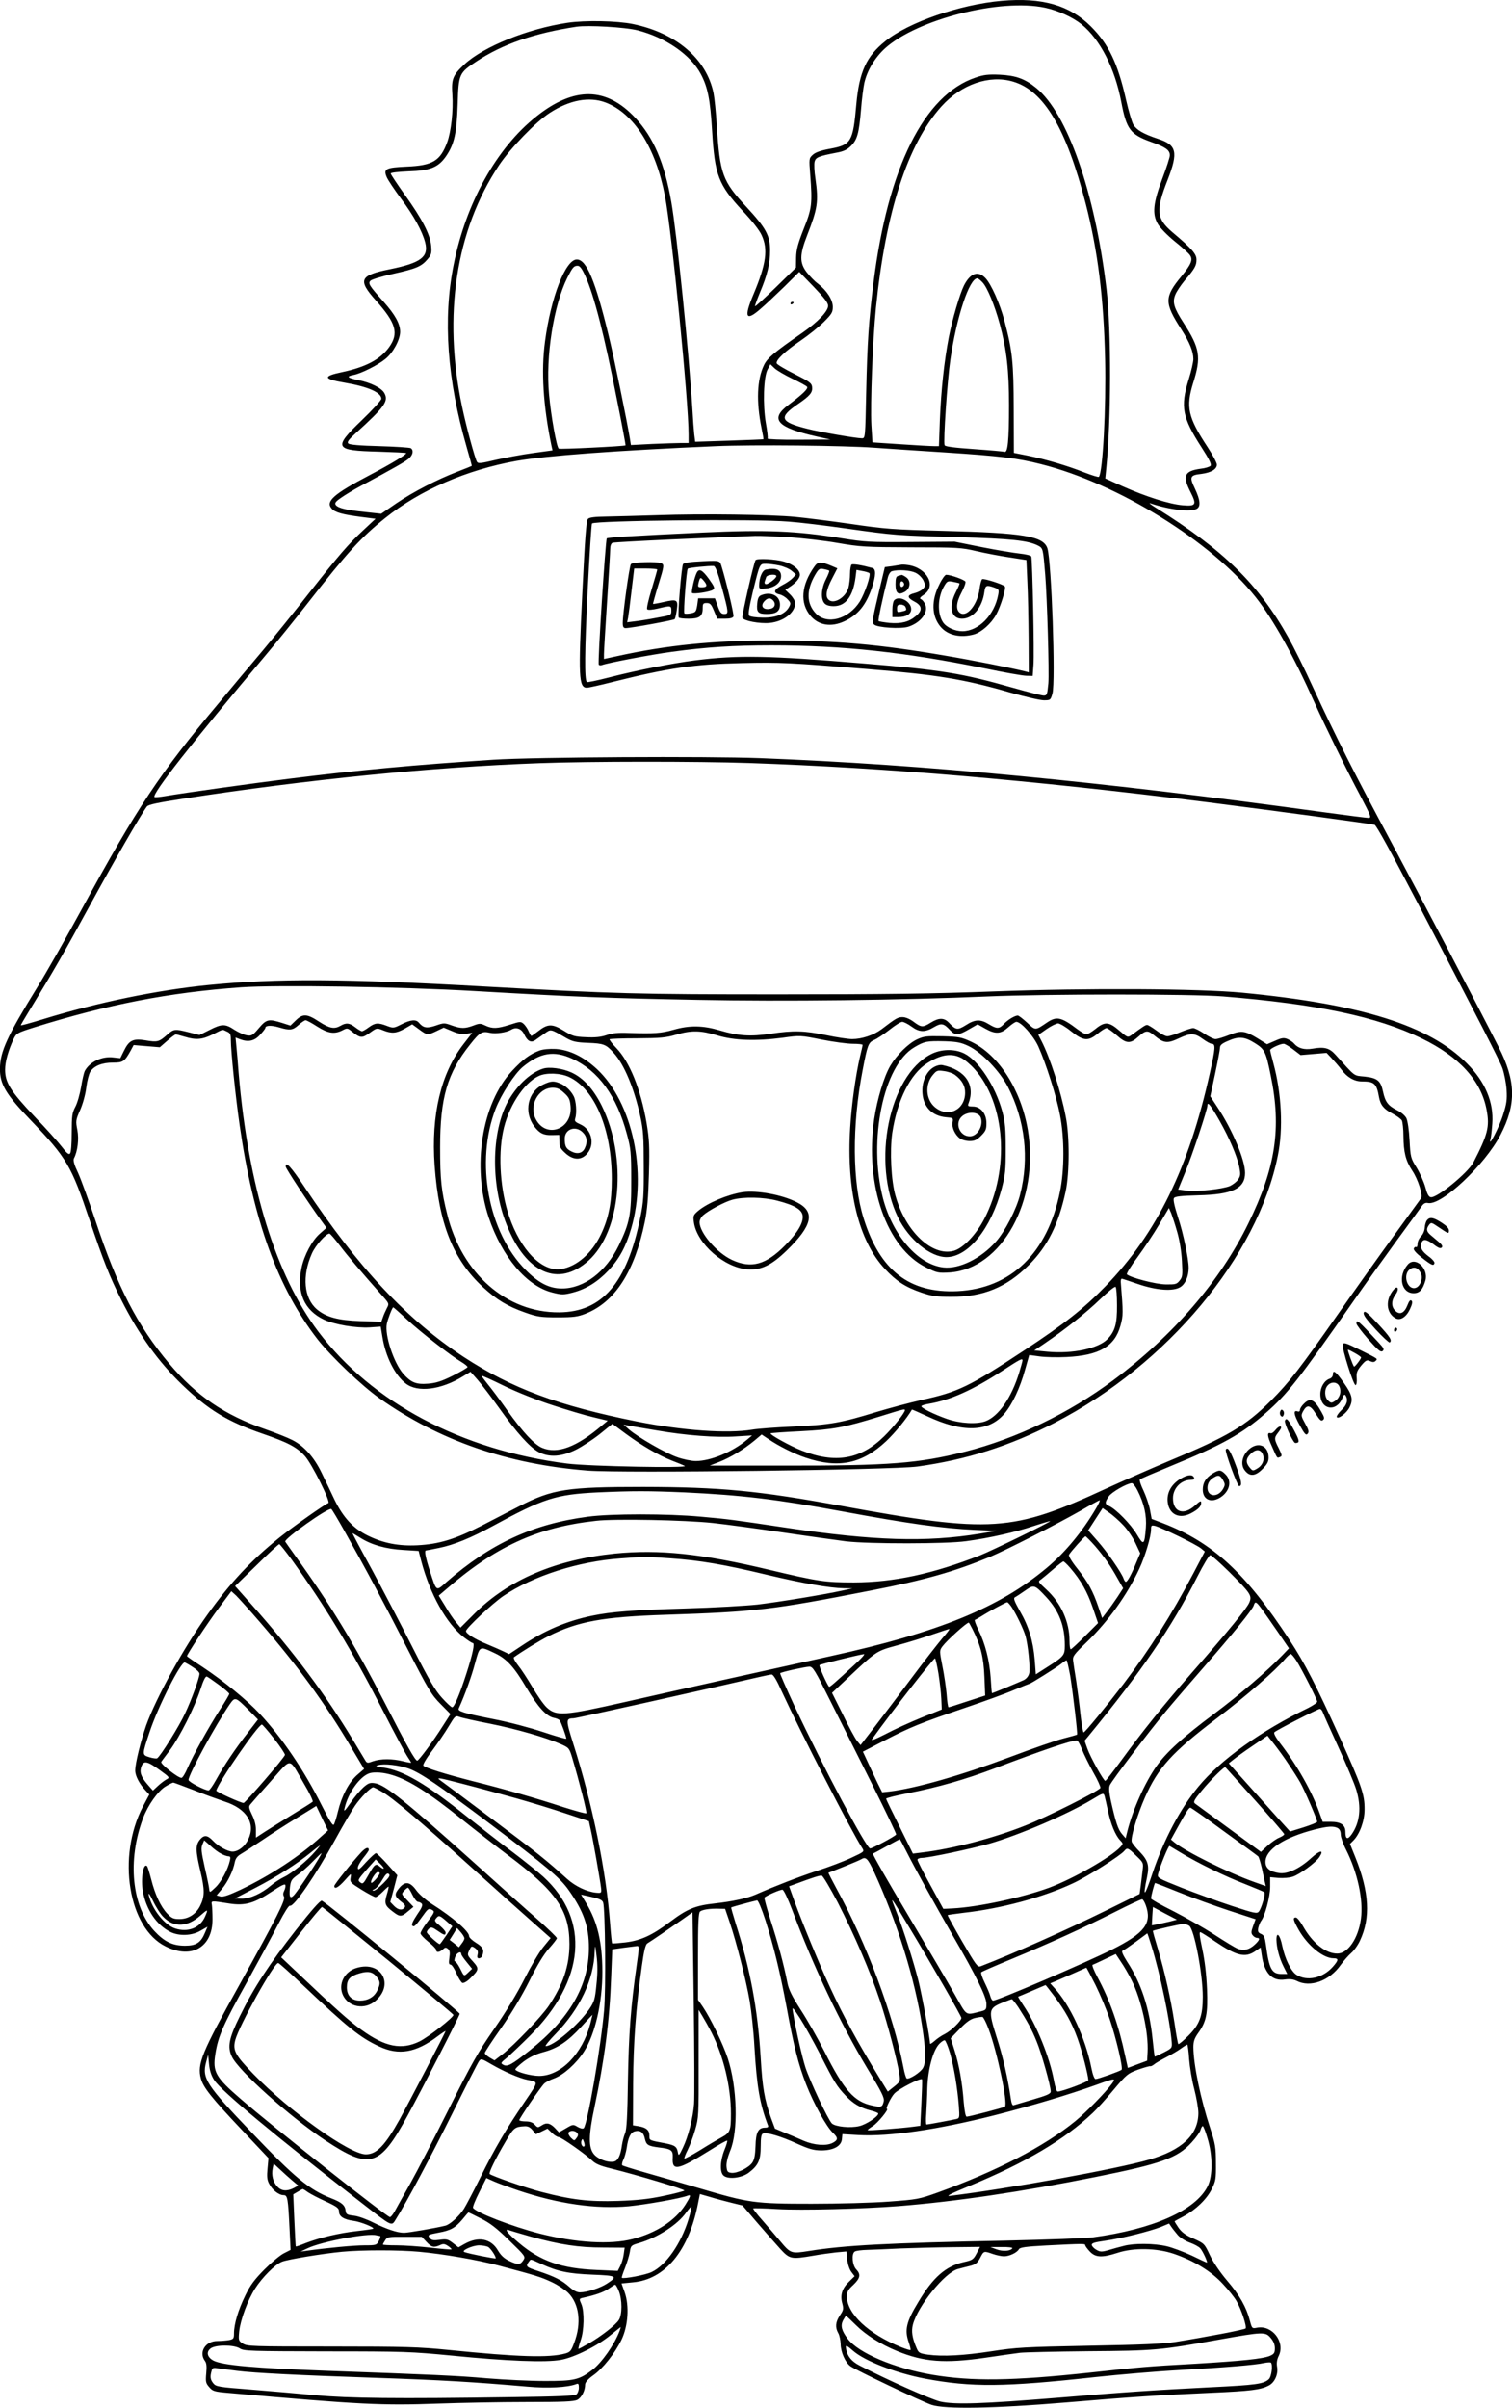 <?xml version="1.0" encoding="UTF-8"?>
<svg xmlns="http://www.w3.org/2000/svg" version="1.0" viewBox="0 0 964.517 1534.951" preserveAspectRatio="xMidYMid meet">
  <g transform="translate(-518.745,1752.429) scale(0.1,-0.1)" fill="#000000" stroke="none">
    <path d="M11577 17519 c-264 -23 -593 -136 -742 -257 -121 -97 -166 -195 -185 -403 -21 -239 -32 -258 -167 -283 -60 -11 -94 -23 -111 -39 -24 -22 -24 -24 -16 -127 14 -184 11 -215 -42 -346 -37 -94 -47 -132 -48 -182 l-1 -64 -128 -125 c-71 -69 -130 -123 -133 -121 -2 2 12 41 31 87 47 111 65 186 65 268 0 95 -26 143 -151 278 -153 165 -169 209 -189 516 -5 85 -15 180 -21 210 -45 218 -238 383 -514 440 -103 21 -304 25 -418 8 -252 -38 -534 -151 -657 -265 -74 -69 -84 -94 -77 -192 7 -103 -8 -238 -33 -305 -44 -119 -93 -148 -258 -155 -133 -6 -150 -14 -128 -66 7 -18 48 -79 90 -136 83 -111 138 -211 156 -283 23 -91 -29 -129 -225 -169 -194 -39 -207 -68 -90 -199 129 -144 148 -210 84 -299 -56 -77 -148 -126 -299 -158 -125 -26 -121 -44 15 -67 152 -26 235 -63 235 -103 0 -9 -57 -72 -126 -138 -183 -176 -174 -192 107 -199 95 -3 174 -7 177 -9 7 -7 -90 -66 -233 -141 -231 -121 -283 -168 -241 -214 21 -24 71 -37 185 -52 l94 -12 -76 -71 c-100 -93 -157 -160 -351 -406 -88 -113 -219 -275 -290 -360 -72 -85 -202 -240 -289 -345 -372 -444 -513 -656 -866 -1303 -100 -184 -229 -410 -287 -504 -190 -308 -235 -406 -237 -515 -1 -100 37 -165 199 -333 227 -237 257 -288 373 -634 87 -257 127 -359 202 -508 110 -219 237 -396 390 -543 164 -158 288 -234 509 -310 165 -57 219 -85 272 -143 44 -48 167 -294 150 -300 -22 -7 -222 -148 -311 -219 -182 -147 -313 -286 -461 -493 -152 -212 -327 -530 -390 -705 -36 -105 -70 -242 -70 -288 0 -34 27 -86 66 -127 l24 -26 -41 -77 c-167 -320 -93 -775 146 -892 166 -82 298 -4 298 173 0 37 -2 78 -4 92 -5 28 -8 28 112 9 99 -15 157 1 270 76 62 41 85 52 87 41 2 -8 -2 -24 -8 -36 -7 -13 -8 -26 -1 -37 11 -20 -43 -127 -282 -558 -243 -436 -273 -509 -248 -602 15 -56 67 -122 263 -329 l168 -178 -6 -66 c-5 -50 -3 -73 10 -97 20 -40 62 -73 92 -73 26 0 29 -17 39 -227 l6 -122 -43 -22 c-24 -12 -79 -58 -124 -103 -63 -64 -90 -99 -122 -166 -45 -92 -72 -182 -72 -241 0 -33 -3 -37 -31 -43 -17 -3 -51 -6 -76 -6 -75 0 -119 -71 -79 -126 11 -14 13 -36 9 -79 -5 -55 -3 -64 19 -89 22 -26 32 -29 124 -37 845 -75 980 -81 1336 -68 145 5 397 10 562 10 239 0 304 3 326 14 27 14 50 58 50 99 1 13 19 34 50 56 63 44 140 142 182 228 42 88 51 215 20 303 l-20 56 72 7 c206 18 357 201 416 503 l12 60 63 -18 c35 -11 96 -27 136 -37 l73 -18 94 -110 c52 -60 118 -135 147 -167 60 -65 69 -67 210 -43 44 8 110 17 146 21 l66 6 5 -51 c3 -30 14 -63 26 -79 l21 -28 -34 -33 c-46 -44 -59 -87 -45 -139 10 -37 8 -44 -15 -78 -28 -42 -31 -76 -10 -113 8 -14 14 -45 15 -69 0 -51 30 -119 63 -142 36 -26 457 -226 517 -246 88 -29 400 -23 855 15 425 36 595 47 930 62 250 11 315 19 366 46 38 19 62 73 53 120 -4 23 -1 46 11 70 42 88 -42 197 -138 179 -32 -6 -33 -6 -46 43 -22 86 -66 164 -144 255 -46 54 -89 117 -111 163 -35 75 -37 76 -103 106 -50 21 -76 40 -97 69 -15 22 -27 41 -25 43 2 2 27 15 55 30 80 43 149 110 181 174 26 52 28 66 27 167 0 98 -4 122 -36 220 -62 188 -107 406 -108 518 0 37 7 56 29 88 54 74 64 125 58 283 -4 92 -14 180 -30 254 -18 87 -21 112 -11 108 8 -3 48 -28 90 -57 139 -94 194 -107 257 -65 l36 25 7 -47 c16 -117 66 -170 150 -157 30 4 52 1 73 -9 86 -45 210 0 281 102 19 26 48 59 66 75 18 15 44 51 57 80 68 145 59 309 -29 529 l-35 87 21 21 c41 41 72 125 72 198 1 96 -18 150 -158 460 -152 335 -222 471 -321 622 -281 429 -490 621 -808 744 l-71 27 -11 59 c-6 32 -25 86 -41 121 -17 35 -28 67 -23 72 4 4 90 41 192 83 330 135 463 209 612 341 136 119 208 211 562 718 65 94 186 262 268 375 83 113 157 215 166 228 11 15 23 20 37 17 85 -19 363 242 463 434 102 196 99 344 -12 561 -126 249 -487 936 -682 1300 -237 442 -354 672 -504 997 -51 112 -121 252 -155 313 -188 337 -415 560 -845 827 -31 19 -47 32 -37 29 124 -42 256 -57 297 -36 27 15 24 54 -11 129 -36 75 -32 86 41 94 62 8 99 30 99 59 0 12 -27 63 -60 113 -125 190 -139 254 -91 409 52 164 43 220 -61 381 -63 97 -73 133 -53 181 8 20 35 60 58 88 66 77 77 97 77 135 0 36 -28 69 -154 175 -102 87 -107 138 -30 334 69 178 58 223 -64 262 -90 30 -135 56 -155 90 -9 15 -30 86 -46 156 -53 235 -111 356 -225 470 -135 135 -312 186 -569 163z m277 -44 c83 -18 176 -60 233 -106 118 -96 212 -279 253 -494 33 -175 58 -208 189 -255 93 -33 121 -52 121 -86 0 -12 -21 -78 -47 -146 -60 -159 -67 -228 -29 -293 16 -26 61 -72 109 -111 45 -36 88 -75 95 -86 21 -29 8 -59 -54 -135 -110 -133 -110 -170 0 -340 52 -81 76 -140 76 -188 0 -18 -13 -76 -30 -130 -54 -174 -41 -242 83 -434 48 -74 64 -108 57 -116 -6 -7 -34 -16 -63 -19 -104 -14 -118 -45 -66 -147 42 -83 36 -93 -49 -86 -84 7 -232 54 -381 120 l-113 51 6 61 c32 308 33 884 2 1145 -74 619 -249 1120 -448 1283 -72 59 -130 80 -233 85 -73 3 -102 0 -154 -18 -328 -110 -559 -574 -651 -1305 -31 -246 -40 -385 -47 -702 -6 -289 -6 -293 -27 -293 -38 0 -269 40 -350 61 -174 44 -184 72 -56 159 74 51 92 72 88 107 -3 25 -15 34 -112 83 -61 30 -112 61 -114 68 -6 21 53 77 153 145 50 34 116 87 148 119 50 50 57 61 57 96 0 45 -38 104 -95 148 -21 15 -52 48 -71 72 -47 61 -46 112 2 235 67 172 74 214 53 363 -7 45 -9 93 -5 108 7 27 26 35 141 57 44 8 67 19 91 43 40 40 51 79 64 231 5 66 15 143 21 170 18 80 67 161 132 221 205 185 735 320 1021 259z m-2599 -144 c179 -46 338 -156 403 -279 44 -83 60 -161 72 -363 17 -281 40 -342 193 -507 59 -62 110 -127 123 -157 42 -90 29 -184 -52 -377 -63 -149 -49 -176 47 -91 30 25 97 89 150 140 l95 94 92 -95 c67 -70 92 -102 92 -121 0 -35 -65 -103 -164 -172 -182 -126 -224 -162 -245 -206 -45 -93 -50 -233 -16 -401 8 -38 14 -71 12 -72 -1 -1 -99 -5 -218 -9 l-217 -7 -6 48 c-3 27 -8 94 -11 149 -23 377 -100 1131 -135 1330 -44 252 -114 413 -230 538 -185 198 -390 201 -631 9 -254 -201 -450 -553 -528 -947 -69 -344 -41 -730 83 -1160 19 -66 34 -120 33 -121 -1 -1 -42 -18 -92 -37 -132 -51 -281 -128 -390 -202 l-96 -66 -101 11 c-118 12 -171 24 -188 44 -9 12 -4 21 32 46 24 17 81 52 128 77 207 111 287 156 308 176 24 23 29 51 10 64 -7 4 -97 10 -200 13 -124 3 -191 9 -199 17 -9 9 2 24 47 65 186 169 212 205 183 257 -18 32 -88 67 -166 82 -70 14 -79 24 -30 33 48 9 156 63 203 102 49 39 94 123 94 173 0 51 -32 109 -106 192 -93 104 -100 117 -83 134 8 8 73 28 146 44 148 33 179 47 218 93 24 28 27 39 23 85 -6 72 -58 172 -168 325 -49 69 -90 130 -90 136 0 6 45 11 113 14 138 4 190 25 239 95 54 79 69 148 75 333 6 194 8 199 122 274 163 108 366 179 636 220 74 11 311 -3 390 -23z m2395 -327 c197 -58 340 -299 464 -781 77 -301 114 -598 123 -988 7 -311 -15 -726 -40 -751 -3 -3 -45 10 -94 29 -106 42 -244 83 -362 107 l-86 17 -1 279 c-1 297 -8 370 -59 562 -29 110 -85 236 -122 274 -47 49 -96 31 -136 -47 -27 -54 -75 -218 -97 -330 -30 -157 -49 -334 -57 -527 l-6 -168 -31 0 c-17 0 -113 5 -212 12 l-181 12 -7 110 c-7 135 8 534 29 746 61 610 202 1046 418 1286 127 141 306 203 457 158z m-2600 -133 c181 -69 320 -288 379 -595 44 -227 151 -1309 151 -1522 l0 -54 -48 0 c-27 0 -110 -3 -184 -6 l-136 -7 -7 44 c-19 115 -100 511 -135 654 -85 350 -141 485 -203 485 -72 0 -166 -242 -203 -524 -25 -188 -12 -404 41 -662 l7 -31 -124 -17 c-67 -9 -174 -29 -236 -43 -96 -23 -115 -25 -122 -13 -13 22 -68 223 -95 352 -123 581 -40 1125 236 1539 73 109 235 277 324 334 126 82 251 105 355 66z m-130 -1103 c58 -129 122 -378 205 -802 31 -153 54 -280 53 -281 -8 -6 -418 -26 -426 -21 -14 8 -50 210 -62 346 -23 239 29 569 117 745 33 65 41 75 65 75 14 0 27 -17 48 -62z m2535 -44 c31 -33 78 -148 110 -266 44 -163 59 -295 59 -518 0 -226 -8 -305 -29 -296 -7 2 -95 10 -195 17 -127 9 -183 16 -187 25 -9 24 17 409 37 547 40 273 121 517 172 517 5 0 20 -12 33 -26z m-1213 -614 c48 -23 91 -46 94 -52 8 -12 -30 -48 -119 -115 -122 -91 -73 -145 183 -202 l85 -19 -203 -1 c-112 -1 -201 3 -198 7 3 5 -2 49 -11 98 -20 118 -15 295 11 343 l18 33 26 -25 c15 -14 66 -44 114 -67z m523 -440 c72 -5 274 -19 450 -30 351 -23 462 -36 614 -75 492 -124 1088 -494 1368 -847 112 -141 242 -374 376 -673 66 -147 204 -429 291 -592 69 -132 74 -143 53 -143 -12 0 -136 16 -276 35 -1425 197 -2563 306 -3605 346 -346 13 -1436 7 -1701 -10 -494 -32 -863 -66 -1300 -121 -241 -30 -676 -91 -793 -111 -35 -6 -66 -9 -69 -6 -18 19 237 344 703 897 72 85 198 241 279 345 247 316 335 413 490 537 222 178 519 307 837 364 189 33 632 66 1273 94 234 10 823 4 1010 -10z m-800 -2010 c890 -31 1781 -107 2925 -250 433 -55 1049 -138 1066 -144 12 -4 106 -176 276 -501 396 -757 522 -1001 540 -1052 11 -32 23 -93 26 -135 4 -65 0 -91 -22 -160 -23 -76 -97 -218 -81 -158 4 14 9 59 12 101 10 136 -45 267 -162 384 -240 242 -674 378 -1435 451 -278 26 -985 30 -1580 8 -387 -15 -709 -19 -1380 -19 -903 0 -1035 4 -1868 50 -903 51 -1326 53 -1762 10 -325 -32 -710 -111 -1057 -218 -79 -24 -143 -42 -143 -39 0 2 21 39 47 81 167 273 231 385 393 682 157 287 323 575 364 631 9 13 67 25 242 52 787 121 1573 200 2264 225 311 12 1009 12 1335 1z m-1745 -1454 c655 -38 840 -45 1420 -56 546 -11 1305 -2 1850 22 377 16 1302 16 1500 0 602 -49 982 -129 1265 -267 242 -117 382 -271 416 -458 20 -106 7 -156 -85 -334 -35 -66 -234 -229 -272 -221 -13 2 -23 21 -34 63 -9 33 -34 89 -55 124 -39 62 -40 68 -46 176 -3 62 -12 124 -20 140 -8 17 -33 38 -59 51 -58 29 -76 53 -90 118 -15 71 -36 88 -118 97 -72 7 -55 -5 -186 140 -38 42 -70 51 -145 38 -55 -9 -93 2 -120 34 -6 8 -25 20 -40 27 -24 10 -37 8 -80 -11 l-51 -22 -59 37 c-82 50 -105 53 -183 22 -35 -14 -74 -26 -87 -26 -12 0 -44 16 -72 35 -28 19 -60 35 -70 35 -11 0 -48 -12 -82 -26 -34 -15 -72 -26 -83 -26 -12 0 -43 16 -69 36 -27 20 -53 36 -60 36 -11 0 -26 -10 -102 -66 -22 -15 -24 -14 -75 30 -66 57 -93 59 -152 11 -24 -19 -50 -35 -58 -35 -8 0 -34 15 -58 33 -102 77 -132 84 -193 43 -76 -52 -74 -52 -127 -2 -27 25 -54 46 -60 46 -19 0 -64 -27 -89 -54 -30 -32 -45 -32 -96 -1 -53 33 -89 31 -146 -6 -53 -33 -64 -32 -108 15 -31 33 -64 33 -116 1 -51 -32 -61 -31 -109 5 -24 18 -52 30 -71 30 -30 0 -42 -7 -135 -78 -50 -37 -124 -62 -187 -62 -25 0 -99 11 -165 25 -141 29 -208 31 -355 9 -129 -19 -205 -14 -323 21 -108 32 -193 34 -297 4 -80 -22 -120 -25 -283 -20 -71 3 -107 -1 -144 -14 -36 -12 -72 -16 -130 -13 -74 3 -87 7 -143 42 -73 45 -102 44 -163 -4 -21 -16 -40 -30 -43 -30 -2 0 -10 13 -17 29 -6 16 -21 37 -31 47 -19 17 -23 17 -88 -4 -81 -26 -112 -27 -157 -6 -32 15 -38 15 -77 0 -54 -20 -78 -20 -138 1 -46 17 -51 17 -102 -1 -57 -19 -79 -15 -107 18 -18 23 -53 20 -112 -10 -49 -25 -52 -25 -92 -10 -57 22 -76 20 -116 -9 -19 -14 -38 -25 -43 -25 -6 0 -25 11 -43 25 -37 28 -58 31 -94 10 -40 -23 -70 -17 -137 26 -77 51 -104 52 -149 8 l-34 -33 -53 17 c-86 27 -100 24 -149 -34 -39 -46 -46 -50 -76 -45 -18 3 -54 19 -79 35 -58 39 -81 39 -159 -1 l-64 -32 -67 17 c-91 23 -97 22 -140 -16 -51 -45 -61 -48 -137 -35 -80 13 -105 1 -139 -69 l-22 -45 -45 5 c-73 9 -151 -29 -182 -87 -5 -10 -16 -56 -23 -101 -8 -46 -24 -103 -37 -127 -20 -38 -23 -57 -23 -165 0 -75 -4 -126 -11 -133 -8 -8 -22 4 -51 42 -22 29 -101 117 -176 195 -152 160 -187 216 -187 298 0 51 21 125 55 197 17 35 24 39 129 72 475 148 862 223 1321 256 229 16 1014 4 1495 -24z m-1009 -226 c69 -44 110 -50 161 -24 29 15 32 15 57 -5 57 -46 67 -47 116 -12 46 33 46 33 86 17 55 -22 84 -20 139 11 l47 27 44 -32 c51 -38 55 -38 113 -10 l44 21 53 -22 c38 -17 63 -21 91 -17 l38 6 -55 -71 c-145 -187 -208 -451 -185 -775 27 -372 117 -598 308 -775 88 -81 158 -123 269 -162 79 -28 100 -31 208 -31 101 0 129 4 177 23 188 74 313 267 379 587 15 73 22 153 26 304 5 178 2 221 -15 325 -37 214 -108 390 -193 478 -27 28 -46 53 -43 56 3 3 83 6 177 6 148 1 182 4 247 23 98 29 157 28 265 -5 107 -32 244 -37 418 -14 107 15 111 15 245 -12 76 -15 165 -27 200 -27 34 0 62 -3 62 -7 0 -5 -7 -37 -16 -73 -28 -120 -54 -305 -63 -454 -25 -402 54 -723 222 -902 73 -78 130 -115 232 -150 68 -23 97 -27 190 -27 204 -1 353 60 496 203 120 120 190 261 235 472 24 114 25 351 0 473 -31 162 -100 376 -155 483 l-20 39 53 37 c29 20 62 36 73 36 11 0 49 -22 83 -50 78 -63 110 -65 170 -15 23 19 48 35 56 35 7 0 36 -20 64 -45 62 -55 87 -57 139 -10 45 41 60 43 98 11 65 -54 86 -56 163 -20 73 34 98 33 150 -5 23 -17 49 -31 57 -31 26 0 24 -27 -12 -188 -134 -603 -338 -1019 -664 -1356 -140 -144 -261 -240 -521 -411 -350 -231 -419 -264 -650 -315 -80 -18 -210 -53 -290 -77 -228 -70 -297 -82 -527 -93 -115 -5 -235 -14 -268 -20 -157 -26 -439 -6 -730 51 -508 102 -801 211 -1110 413 -362 238 -672 568 -1015 1083 -87 130 -120 166 -120 130 0 -12 146 -233 228 -346 l32 -44 -43 -38 c-49 -43 -99 -137 -116 -217 -33 -157 17 -271 144 -331 67 -31 203 -54 291 -49 l70 5 11 -66 c20 -126 80 -244 149 -297 76 -59 226 -40 365 46 l48 29 46 -52 c25 -29 87 -110 138 -181 109 -154 196 -250 251 -279 67 -35 146 -30 237 15 40 20 110 66 154 101 l79 64 85 -63 c102 -75 210 -138 294 -171 34 -13 71 -28 82 -34 33 -15 -610 -3 -750 15 -672 85 -1244 388 -1587 841 -272 361 -446 924 -508 1645 -5 69 -12 149 -15 177 l-5 53 26 -10 c54 -21 94 -13 130 27 19 20 34 40 34 44 0 17 39 18 86 4 70 -21 89 -19 126 15 18 16 38 30 45 30 7 0 40 -18 74 -40z m3791 0 c50 -37 86 -38 143 -4 48 28 62 25 104 -20 32 -34 52 -33 119 6 l56 32 48 -27 c66 -37 99 -35 147 8 21 19 45 35 52 35 31 -1 109 -89 140 -157 49 -109 116 -319 138 -436 29 -148 29 -351 0 -490 -79 -392 -314 -618 -654 -634 -306 -14 -494 131 -598 463 -73 230 -75 593 -7 944 31 163 37 178 73 194 18 7 61 36 97 64 36 29 73 52 83 52 9 0 36 -13 59 -30z m-2471 -49 c21 -45 44 -57 72 -37 12 9 39 28 59 42 41 29 35 30 139 -30 39 -22 62 -27 136 -30 102 -4 116 -9 166 -65 67 -74 130 -226 169 -404 19 -87 22 -134 22 -317 1 -185 -2 -231 -22 -327 -84 -417 -243 -603 -517 -605 -335 -3 -621 247 -714 622 -38 150 -46 223 -46 430 0 315 46 474 191 655 62 79 76 87 128 75 36 -8 105 2 135 20 31 19 65 7 82 -29z m-1896 17 c21 -9 25 -18 25 -53 0 -72 30 -363 56 -543 87 -609 245 -1042 498 -1367 85 -108 282 -296 394 -375 380 -269 818 -421 1330 -461 220 -17 1941 4 2102 26 312 43 587 130 876 279 717 370 1294 1060 1423 1703 35 171 24 398 -29 591 -11 40 -20 77 -20 82 0 10 64 40 86 40 8 0 35 -16 61 -36 l47 -36 83 7 83 7 32 -34 c18 -19 46 -51 62 -72 37 -50 82 -76 131 -76 80 0 94 -14 109 -99 9 -51 31 -78 86 -106 27 -14 54 -34 60 -44 5 -11 10 -55 10 -98 1 -105 14 -158 57 -223 36 -54 68 -154 56 -174 -4 -5 -84 -116 -178 -245 -95 -130 -252 -351 -350 -491 -243 -347 -313 -438 -430 -555 -161 -161 -276 -229 -649 -384 -116 -49 -296 -128 -401 -176 -602 -278 -734 -286 -1690 -111 -532 97 -771 120 -1265 121 -485 0 -578 -14 -790 -123 -52 -27 -160 -83 -240 -124 -168 -86 -271 -118 -410 -125 -118 -6 -218 13 -317 62 -92 45 -157 116 -212 229 -22 47 -59 124 -82 171 -48 100 -113 172 -187 209 -29 15 -105 45 -170 68 -262 91 -441 213 -614 418 -205 244 -331 488 -473 917 -41 122 -90 257 -109 299 -25 52 -33 81 -27 93 24 46 33 123 22 181 -11 57 -11 63 18 128 17 39 34 100 39 144 5 41 17 87 26 101 25 37 75 57 144 57 65 0 74 6 115 80 l17 32 84 -7 83 -7 47 41 c26 23 51 41 55 41 4 0 30 -7 57 -15 72 -22 112 -18 179 15 70 35 58 33 90 18z m6558 -74 c62 -39 70 -54 101 -208 69 -335 31 -586 -143 -941 -179 -367 -480 -716 -862 -1000 -283 -211 -618 -372 -944 -455 -297 -75 -486 -90 -1140 -89 l-490 0 62 24 c69 27 155 79 224 136 l45 38 45 -30 c63 -43 166 -95 237 -118 208 -70 359 -39 513 106 55 52 131 144 164 201 1 1 44 -18 96 -42 227 -107 392 -102 493 15 51 60 100 164 132 280 l27 95 66 -9 c36 -5 113 -7 171 -4 210 10 309 68 345 200 18 66 18 79 2 277 -1 14 3 24 8 22 6 -1 50 -16 100 -33 119 -41 226 -49 272 -20 32 20 53 68 53 122 0 58 -34 221 -68 323 -23 72 -32 113 -26 122 7 11 45 15 154 18 219 5 300 43 300 143 0 82 -80 273 -176 418 l-46 70 31 145 c17 80 31 154 31 166 0 15 13 26 48 41 71 32 108 29 175 -13z m-224 -498 c61 -108 109 -220 124 -291 9 -46 8 -57 -7 -80 -10 -15 -34 -33 -53 -42 -50 -20 -209 -37 -276 -29 l-54 7 43 105 c47 113 144 405 144 432 0 26 22 -1 79 -102z m-272 -706 c15 -51 27 -125 30 -185 5 -91 4 -102 -15 -125 -18 -23 -27 -25 -89 -24 -64 1 -224 43 -247 64 -4 5 26 54 68 110 41 56 104 150 138 208 l62 105 15 -34 c7 -19 25 -72 38 -119z m-5342 -86 c49 -65 132 -163 278 -328 37 -42 37 -44 22 -72 -8 -16 -20 -42 -25 -58 l-10 -28 -133 4 c-144 5 -218 25 -278 75 -83 71 -96 212 -32 356 23 52 90 127 112 127 5 0 34 -34 66 -76z m4958 -381 c1 -118 -13 -166 -60 -215 -59 -61 -223 -96 -383 -81 l-85 8 65 44 c134 91 268 198 355 282 52 50 94 84 99 79 5 -5 9 -57 9 -117z m-4526 -94 c90 -82 278 -229 346 -269 20 -12 37 -26 37 -31 0 -4 -42 -29 -94 -55 -72 -36 -108 -47 -158 -51 -76 -6 -108 7 -158 63 -61 70 -119 246 -105 318 6 31 35 106 41 106 2 0 43 -36 91 -81z m3923 -258 c0 -5 -10 -40 -21 -77 -49 -160 -131 -278 -214 -310 -56 -21 -163 -15 -246 14 -83 29 -170 72 -164 82 3 5 24 11 48 15 136 23 279 87 468 210 115 75 129 82 129 66z m-3001 -284 c91 -30 208 -65 260 -77 l95 -23 -35 -29 c-163 -139 -285 -185 -383 -144 -49 20 -124 101 -222 238 -48 68 -105 144 -126 169 -21 26 -38 49 -38 52 0 4 64 -25 141 -63 82 -40 212 -92 308 -123z m2251 -33 c0 -16 -72 -107 -132 -166 -150 -148 -312 -176 -527 -91 -72 28 -205 102 -198 109 2 3 89 9 193 14 208 11 274 23 504 94 153 48 160 49 160 40z m-1582 -129 c183 -32 380 -47 507 -38 l100 6 -32 -27 c-93 -78 -232 -136 -327 -136 -28 0 -82 11 -120 25 -74 26 -248 126 -306 176 l-35 31 35 -7 c19 -3 99 -17 178 -30z m3066 -383 c42 -84 59 -158 53 -237 -9 -112 -14 -116 -58 -42 -38 64 -132 160 -176 180 -28 12 -29 23 -3 61 17 27 115 83 147 85 7 1 24 -21 37 -47z m-2889 -12 c361 -17 589 -44 1005 -121 426 -79 638 -108 845 -118 l140 -6 -107 -18 c-344 -56 -674 -46 -1237 38 -348 52 -362 54 -541 70 -216 20 -574 20 -723 0 -350 -46 -622 -172 -901 -416 -68 -61 -63 -64 -106 69 -28 87 -37 132 -25 132 3 0 41 7 83 16 95 19 206 65 342 139 323 176 402 202 670 215 221 10 326 10 555 0z m2624 -102 c-87 -148 -195 -279 -313 -378 -304 -255 -692 -413 -1381 -564 -426 -94 -948 -210 -1305 -291 -398 -90 -444 -93 -506 -35 -20 19 -61 78 -91 130 -31 52 -72 115 -91 138 -19 24 -31 47 -26 51 53 38 163 106 221 135 188 94 346 123 748 136 573 19 676 31 1305 154 351 68 535 121 765 216 102 43 426 208 575 293 63 37 118 66 122 67 4 0 -6 -24 -23 -52z m-4796 -141 c136 -241 258 -469 405 -757 133 -259 152 -291 210 -349 l63 -64 -50 -78 c-60 -95 -152 -219 -162 -219 -13 0 -66 93 -211 376 -190 367 -345 622 -563 924 -34 47 -64 90 -68 96 -10 17 276 220 294 208 4 -2 41 -64 82 -137z m4970 34 c27 -28 62 -80 78 -115 l30 -64 -27 -64 c-30 -73 -55 -118 -65 -118 -4 0 -10 9 -14 20 -11 35 -107 174 -167 241 l-59 67 46 71 46 71 42 -29 c23 -16 64 -52 90 -80z m-2618 14 c83 -9 283 -36 445 -60 162 -24 345 -49 405 -57 147 -17 638 -17 765 1 150 20 316 58 429 96 58 19 106 33 108 32 4 -5 -380 -192 -447 -218 -304 -119 -550 -172 -805 -173 -184 0 -227 6 -538 80 -435 104 -705 132 -988 104 -379 -39 -678 -167 -894 -382 l-90 -90 -28 34 c-16 18 -47 64 -69 102 l-42 68 40 34 c319 278 588 402 964 443 120 14 567 5 745 -14z m2970 -84 c66 -32 131 -67 144 -78 l24 -20 -73 -139 c-142 -269 -276 -481 -447 -707 -111 -144 -244 -307 -253 -307 -4 0 -13 51 -20 113 -6 61 -19 157 -27 212 -9 55 -18 114 -20 131 -4 29 3 39 87 120 137 132 258 301 335 467 38 81 75 206 75 250 0 27 2 29 28 23 15 -4 81 -33 147 -65z m-5218 -11 c71 -45 164 -71 274 -77 l97 -6 17 -66 c56 -211 161 -398 272 -485 26 -20 51 -36 56 -36 15 0 0 -70 -40 -194 -42 -131 -78 -216 -91 -216 -6 0 -34 26 -64 59 -44 48 -81 110 -191 327 -75 148 -192 371 -260 497 -69 125 -123 227 -121 227 2 0 25 -14 51 -30z m4686 -52 c59 -69 97 -123 146 -211 l33 -58 -37 -57 c-21 -31 -51 -74 -68 -95 l-29 -38 -24 71 c-35 102 -65 157 -134 244 -37 46 -58 82 -53 89 13 22 98 117 105 117 3 0 31 -28 61 -62z m-5126 -85 c218 -303 389 -586 578 -954 78 -153 152 -290 164 -307 11 -17 21 -32 21 -35 0 -2 -23 2 -52 9 -66 17 -142 17 -191 0 -35 -13 -39 -13 -51 8 -7 11 -41 68 -76 126 -177 293 -378 561 -647 864 l-106 119 137 133 c75 74 140 134 145 134 4 0 39 -44 78 -97z m5982 -80 c139 -139 146 -151 128 -195 -16 -38 -132 -180 -367 -448 -183 -210 -311 -368 -445 -552 -55 -75 -103 -137 -107 -137 -10 -1 -94 149 -114 205 l-18 51 25 30 c343 418 527 687 695 1017 38 75 75 136 82 136 7 0 61 -48 121 -107z m-3569 87 c193 -13 348 -40 619 -105 232 -55 397 -84 492 -86 l54 -1 -65 -14 c-113 -25 -400 -72 -540 -89 -74 -8 -281 -20 -460 -25 -336 -10 -475 -21 -595 -46 -161 -33 -304 -94 -447 -190 l-83 -55 -35 17 c-19 9 -66 30 -105 46 -78 32 -135 68 -135 84 0 18 171 178 239 224 190 128 477 220 745 239 160 12 157 12 316 1z m2555 -62 c68 -79 109 -153 143 -252 l34 -99 -83 -83 c-46 -46 -87 -84 -91 -84 -5 0 -8 24 -8 53 0 122 -54 242 -149 329 -53 49 -54 49 -32 64 12 9 47 38 78 65 31 27 60 49 64 49 4 0 24 -19 44 -42z m-153 -186 c82 -89 118 -183 118 -307 0 -63 -5 -70 -110 -137 l-75 -48 -7 92 c-10 120 -38 214 -95 312 -35 62 -42 81 -32 87 8 4 37 23 64 42 59 41 61 40 137 -41z m-5014 -162 c241 -279 413 -515 577 -791 l85 -142 -45 -39 c-52 -46 -98 -133 -122 -233 -9 -38 -21 -76 -26 -83 -7 -9 -28 25 -76 120 -114 227 -254 433 -396 586 -81 87 -235 213 -367 300 -54 35 -98 66 -98 68 0 12 132 212 203 307 l80 107 30 -27 c16 -16 86 -93 155 -173z m4790 103 c29 -42 78 -143 91 -188 16 -56 31 -202 24 -237 -4 -18 -16 -34 -34 -44 -25 -12 -198 -84 -204 -84 -1 0 -5 44 -8 98 -8 113 -35 218 -78 305 -17 34 -27 63 -23 64 5 2 25 13 44 25 47 30 153 87 162 88 4 0 15 -12 26 -27z m1598 -16 c17 -23 63 -89 103 -147 l71 -104 -42 -44 c-99 -103 -274 -253 -436 -374 -195 -145 -305 -245 -367 -333 -73 -103 -151 -276 -186 -415 l-11 -45 -24 28 c-24 28 -39 72 -70 210 -12 56 -14 83 -7 100 15 33 251 344 358 472 50 60 161 189 245 285 182 208 306 361 315 389 9 29 16 26 51 -22z m-1845 -129 c52 -102 71 -179 76 -303 l5 -120 -114 -37 c-63 -21 -116 -38 -120 -38 -3 0 -9 37 -12 83 -4 45 -16 126 -27 180 -19 97 -19 98 0 125 28 38 153 151 168 152 2 0 12 -19 24 -42z m-194 -60 c-29 -35 -116 -146 -192 -248 -76 -102 -181 -240 -233 -308 l-95 -123 -23 28 c-12 15 -53 90 -90 167 l-69 138 85 80 c203 191 194 185 331 223 68 18 169 50 224 69 55 19 104 35 108 35 5 1 -16 -27 -46 -61z m-2851 -94 c74 -35 122 -88 200 -220 73 -122 126 -181 174 -191 16 -3 34 -10 38 -17 9 -11 42 -103 42 -116 0 -4 -66 15 -147 42 -81 27 -224 65 -319 83 -192 38 -229 50 -220 68 40 89 81 202 103 285 32 117 27 114 129 66z m2293 -72 c-129 -119 -159 -145 -163 -141 -14 16 -66 132 -61 138 6 6 255 67 284 70 8 0 -19 -30 -60 -67z m2818 26 c37 -59 133 -248 133 -262 0 -7 -26 -24 -57 -40 -303 -147 -559 -330 -701 -502 -116 -140 -220 -337 -292 -550 -51 -154 -65 -165 -36 -29 16 77 8 107 -47 165 -25 25 -47 53 -50 62 -9 25 36 174 84 283 84 190 173 288 459 505 185 140 376 306 435 378 15 17 31 32 36 32 5 0 21 -19 36 -42z m-2283 -83 c8 -50 16 -121 18 -160 l3 -69 -130 -52 c-71 -29 -175 -76 -229 -105 -71 -36 -96 -45 -85 -31 125 174 395 520 401 514 4 -4 14 -48 22 -97z m840 -12 c17 -105 49 -374 44 -377 -2 -2 -41 -13 -88 -25 -47 -12 -199 -65 -337 -117 -320 -120 -605 -201 -772 -221 l-46 -5 -29 58 c-16 33 -43 91 -61 130 l-33 71 137 71 c164 85 230 112 516 209 121 41 262 92 312 114 51 21 95 39 97 39 8 0 169 101 200 125 17 14 34 25 37 25 3 0 13 -44 23 -97z m-5595 52 c23 -14 41 -32 41 -41 0 -25 -49 -162 -92 -253 -36 -79 -157 -273 -178 -286 -5 -3 -27 0 -50 7 -47 15 -47 14 2 161 54 163 201 452 225 443 6 -3 30 -16 52 -31z m4067 -218 c61 -122 181 -361 267 -532 85 -170 154 -313 151 -316 -7 -12 -152 -89 -166 -89 -24 0 -302 524 -483 909 -52 112 -93 206 -91 208 7 8 158 41 186 42 23 0 35 -20 136 -222z m-312 65 c123 -267 446 -896 514 -1000 14 -22 13 -23 -69 -61 -46 -22 -146 -60 -221 -84 -115 -38 -265 -96 -393 -152 -51 -22 -145 -43 -255 -55 -128 -14 -177 -34 -289 -118 -114 -86 -186 -119 -286 -131 -44 -5 -81 -8 -83 -6 -2 2 -8 59 -13 127 -24 331 -113 765 -235 1147 -48 152 -48 160 3 161 17 0 826 180 1183 263 36 8 72 16 80 16 10 1 33 -37 64 -107z m-3590 41 c36 -26 65 -52 66 -57 0 -5 -26 -50 -59 -100 -72 -112 -171 -290 -207 -373 -15 -35 -32 -63 -39 -63 -23 0 -136 90 -129 102 4 7 30 41 57 77 61 83 156 271 193 385 19 58 32 85 41 82 7 -3 42 -27 77 -53z m190 -161 l59 -60 -65 -84 c-79 -101 -152 -210 -202 -300 -21 -38 -42 -68 -48 -68 -24 0 -128 54 -128 67 0 34 173 351 262 481 35 50 37 49 122 -36z m6852 -14 c4 -12 49 -113 100 -224 51 -111 102 -232 113 -269 34 -111 24 -210 -30 -286 -25 -35 -39 -30 -39 16 0 45 -29 65 -95 65 l-50 0 -19 53 c-48 138 -143 306 -254 450 -28 37 -41 62 -35 68 14 14 276 148 290 149 6 0 15 -10 19 -22z m-5311 -73 c170 -34 353 -87 451 -130 51 -23 53 -25 72 -88 44 -148 95 -347 90 -353 -4 -3 -69 15 -145 39 -174 57 -371 114 -583 167 -175 45 -297 83 -312 98 -5 5 17 44 56 95 35 47 83 117 106 156 40 67 43 69 68 60 15 -6 104 -26 197 -44z m-1380 -94 c39 -49 70 -96 70 -104 0 -15 -253 -307 -264 -307 -20 1 -176 72 -174 79 13 53 268 422 291 421 4 0 39 -40 77 -89z m6474 -166 c26 -38 59 -90 73 -115 26 -45 108 -235 108 -250 0 -4 -39 -20 -86 -35 l-87 -27 -22 24 c-12 13 -100 110 -195 217 l-174 194 30 24 c16 13 71 53 123 88 l94 64 45 -57 c24 -31 66 -88 91 -127z m-1320 98 c12 -32 45 -98 72 -147 28 -48 48 -94 46 -100 -7 -18 -344 -187 -477 -239 -205 -82 -469 -150 -663 -173 l-56 -7 -85 172 c-47 94 -86 174 -86 178 0 5 62 20 138 35 194 38 367 88 555 159 300 114 485 177 523 178 6 1 21 -25 33 -56z m-4962 -221 c35 -58 59 -110 55 -114 -5 -5 -62 -41 -128 -81 -65 -40 -145 -90 -176 -110 l-58 -38 0 49 c0 32 -9 65 -25 97 -19 39 -22 52 -12 64 7 9 66 76 132 150 138 154 111 156 212 -17z m-922 89 c66 -48 67 -49 44 -61 -13 -7 -38 -26 -55 -42 l-31 -29 -36 41 c-41 48 -51 78 -37 114 14 38 38 33 115 -23z m1591 8 c77 -29 189 -105 519 -353 356 -268 444 -342 499 -420 96 -135 131 -234 130 -371 0 -239 -123 -451 -378 -653 -112 -89 -141 -105 -166 -92 -21 11 -20 13 22 47 23 20 89 82 144 137 355 354 388 741 87 1016 -32 29 -121 101 -198 159 -77 57 -207 159 -290 225 -259 208 -407 295 -535 312 -46 6 -51 9 -30 15 37 12 135 0 196 -22z m5398 -202 c102 -114 186 -212 186 -216 0 -5 -15 -15 -32 -22 -18 -7 -52 -31 -75 -52 l-42 -39 -203 149 c-111 81 -209 153 -217 159 -13 10 -7 22 42 82 56 68 146 157 151 150 2 -1 87 -97 190 -211z m-5504 161 c106 -32 239 -117 441 -280 85 -68 217 -171 293 -228 311 -232 396 -353 396 -569 0 -138 -40 -257 -131 -393 -48 -71 -218 -249 -295 -309 l-52 -40 -31 18 c-17 10 -31 23 -31 29 0 6 47 78 105 160 65 93 132 205 179 299 50 101 91 168 125 207 28 31 51 61 51 66 0 6 -57 61 -127 123 -71 62 -252 224 -403 360 -430 386 -565 495 -631 505 -31 5 -42 1 -74 -27 -20 -18 -58 -63 -82 -99 -36 -51 -44 -59 -38 -35 22 99 99 206 161 225 32 9 89 5 144 -12z m790 -148 c96 -27 240 -71 319 -98 l145 -48 12 -55 c14 -61 61 -328 66 -374 3 -29 1 -30 -32 -27 -60 6 -133 41 -185 88 -132 119 -191 167 -476 380 -168 126 -319 239 -335 250 -25 19 -6 15 141 -23 94 -24 249 -66 345 -93z m-2057 52 c67 -27 156 -59 197 -73 141 -45 200 -140 151 -241 -21 -45 -64 -78 -100 -78 -31 0 -91 33 -125 69 -36 38 -58 39 -85 5 -27 -35 -26 -70 5 -200 28 -118 28 -161 -3 -222 -27 -52 -75 -82 -131 -82 -38 0 -49 5 -78 35 -42 45 -77 120 -102 218 -11 43 -23 81 -26 84 -24 25 -42 -80 -27 -162 22 -116 86 -211 173 -256 56 -29 140 -26 195 7 l44 25 -16 -38 c-26 -63 -56 -83 -127 -83 -80 0 -133 26 -197 95 -143 157 -172 449 -71 718 31 83 95 173 143 202 23 14 45 25 50 25 4 0 62 -22 130 -48z m1202 -11 c67 -38 244 -188 565 -477 146 -132 321 -288 388 -347 l122 -108 -48 -59 c-26 -32 -79 -123 -119 -202 -45 -89 -117 -209 -193 -318 -105 -151 -144 -221 -289 -510 -92 -184 -203 -398 -246 -475 -44 -77 -88 -157 -99 -177 -12 -21 -25 -38 -31 -38 -19 0 -744 573 -952 753 -161 139 -180 173 -162 286 17 112 50 187 200 456 79 143 171 313 204 378 37 71 65 115 72 112 25 -9 163 193 288 420 48 88 105 185 126 216 35 52 101 119 117 119 4 0 30 -13 57 -29z m4609 -28 c3 -10 12 -51 21 -92 18 -85 47 -156 77 -188 21 -22 21 -23 3 -43 -59 -65 -301 -203 -457 -261 -170 -62 -452 -123 -613 -131 l-60 -3 -82 150 c-46 83 -83 156 -83 163 0 6 12 12 28 12 43 0 316 58 432 91 190 55 498 187 655 282 70 42 72 43 79 20z m-5002 -261 c-131 -120 -316 -242 -510 -335 -75 -35 -110 -47 -128 -43 l-25 7 35 42 c38 46 71 116 81 169 5 24 16 39 40 53 19 11 80 51 137 89 57 39 157 103 223 143 l120 74 37 -78 38 -78 -48 -43z m5765 36 c115 -83 212 -154 216 -158 5 -4 15 -38 24 -76 8 -38 17 -79 20 -92 l5 -22 -73 26 c-164 58 -438 194 -509 252 l-23 19 38 69 c59 107 76 134 86 134 5 0 102 -68 216 -152z m724 22 c12 -7 19 -21 19 -41 0 -16 15 -60 34 -97 74 -147 111 -320 95 -440 -17 -126 -83 -222 -151 -222 -74 0 -158 67 -219 175 -17 30 -37 55 -45 55 -21 0 -17 -17 18 -79 58 -101 156 -181 222 -181 34 0 33 -12 -4 -54 -64 -73 -166 -95 -233 -51 -34 22 -73 102 -90 184 -14 71 -37 95 -37 39 1 -50 18 -116 45 -170 l24 -48 -38 0 c-61 0 -78 33 -98 185 -7 49 -12 62 -31 70 -19 8 -22 15 -18 39 4 16 12 36 18 44 24 29 58 155 58 217 l0 62 54 -5 c30 -2 70 1 90 8 44 14 147 90 170 125 32 49 4 45 -52 -6 -73 -67 -150 -103 -203 -96 -60 8 -89 31 -89 71 0 79 119 157 315 207 82 21 119 23 146 9z m-2750 -152 c54 -107 179 -333 297 -538 148 -255 212 -386 212 -431 0 -36 -2 -39 -37 -48 -100 -24 -84 -35 -164 106 -40 71 -176 301 -302 513 -126 211 -226 385 -221 387 5 2 45 23 89 48 44 24 81 44 82 44 2 1 21 -36 44 -81z m-4372 -12 c16 -9 37 -16 46 -16 12 0 14 -7 9 -27 -13 -58 -56 -137 -92 -171 -37 -35 -37 -35 -40 -11 -1 13 -14 77 -29 141 -22 98 -24 122 -14 144 l11 26 40 -35 c21 -20 52 -43 69 -51z m601 17 c-51 -60 -149 -140 -199 -164 -25 -12 -63 -36 -85 -55 -60 -51 -133 -84 -185 -84 l-46 1 130 67 c139 72 266 153 355 226 30 25 57 45 59 46 1 0 -11 -17 -29 -37z m5523 -12 c104 -63 279 -149 407 -198 63 -25 118 -48 123 -52 9 -8 -17 -99 -35 -123 -12 -15 -26 -12 -173 36 -88 29 -231 81 -318 115 -156 62 -158 64 -152 89 13 52 67 182 73 178 4 -2 37 -22 75 -45z m-288 -17 c47 -45 47 -46 41 -95 -3 -27 -9 -72 -12 -99 l-7 -50 -211 -104 c-263 -129 -593 -276 -803 -357 -20 -7 -29 5 -118 158 -53 91 -94 167 -93 168 2 2 48 8 103 15 241 27 507 99 695 187 92 42 303 176 329 207 19 23 24 21 76 -30z m-5216 -21 c-32 -54 -96 -150 -137 -206 -41 -57 -53 -49 -45 26 5 42 11 51 47 77 22 15 66 53 96 84 30 31 56 56 58 56 2 0 -7 -17 -19 -37z m3543 -80 c150 -326 261 -681 308 -987 24 -158 25 -227 6 -264 -15 -29 -90 -77 -105 -68 -4 3 -14 34 -20 68 -64 334 -234 790 -430 1147 -28 52 -50 95 -49 96 2 0 46 18 99 39 53 21 102 42 110 47 29 18 41 7 81 -78z m-230 -198 c109 -213 205 -435 269 -626 48 -144 111 -383 124 -470 6 -43 5 -46 -34 -77 l-40 -32 -54 88 c-138 225 -229 391 -317 582 -68 147 -173 402 -226 547 l-33 92 42 15 c102 38 153 55 166 53 8 -1 54 -79 103 -172z m2180 64 c84 -34 228 -86 319 -116 l166 -54 -16 -44 c-13 -36 -13 -46 -2 -59 7 -9 20 -16 27 -16 21 0 17 -14 -13 -42 -35 -33 -70 -42 -108 -28 -17 6 -84 47 -150 90 -66 43 -184 110 -262 150 -79 39 -143 76 -143 81 0 16 22 99 26 99 2 0 72 -27 156 -61z m-2472 -109 c140 -372 306 -721 479 -1010 93 -153 111 -189 106 -212 -9 -37 -15 -40 -73 -27 -116 24 -181 98 -305 344 -42 83 -110 202 -151 265 -57 89 -77 129 -86 175 -22 114 -62 260 -107 398 -24 76 -42 141 -39 144 12 13 102 52 115 50 8 -1 34 -56 61 -127z m-4010 -47 c67 -68 151 -65 234 8 50 44 53 44 32 -4 -31 -73 -109 -104 -191 -77 -70 23 -149 124 -169 215 -3 17 9 -1 28 -40 18 -38 48 -85 66 -102z m2805 92 c13 -42 18 -551 6 -686 -20 -232 -106 -728 -130 -752 -6 -6 -21 -2 -39 8 -28 17 -30 17 -74 -9 l-45 -26 -23 25 c-32 34 -56 40 -86 20 -25 -16 -27 -16 -45 4 -14 15 -32 21 -59 21 -22 0 -40 4 -40 8 0 11 137 212 159 233 9 9 37 24 63 33 60 22 141 94 190 170 72 112 118 311 118 511 -1 189 -31 316 -103 436 l-33 55 67 -15 c52 -12 69 -20 74 -36z m3461 -16 c42 -115 -6 -179 -216 -284 -168 -84 -729 -325 -758 -325 -5 0 -13 12 -17 27 -3 15 -20 54 -36 87 -16 32 -26 63 -22 67 4 4 91 42 193 84 248 103 455 197 657 299 93 47 172 84 177 82 5 -1 15 -18 22 -37z m-2426 -96 c56 -177 92 -325 135 -553 46 -251 76 -369 125 -494 48 -123 130 -271 171 -309 34 -32 33 -46 -2 -64 -40 -21 -118 -15 -184 13 -33 15 -88 38 -122 52 l-62 26 -26 70 c-41 116 -54 191 -65 381 -19 312 -67 568 -160 858 -17 55 -30 100 -28 101 5 4 151 43 165 45 7 0 29 -52 53 -126z m922 -53 c141 -234 328 -559 328 -570 0 -19 -65 -82 -104 -102 -23 -11 -53 -32 -68 -46 -16 -14 -28 -21 -28 -15 0 32 -52 314 -75 404 -31 121 -95 323 -136 427 -48 121 -50 123 83 -98z m1657 44 c-26 -6 -62 -14 -80 -18 l-34 -6 3 58 4 59 76 -41 77 -40 -46 -12z m-2807 -4 c43 -127 105 -370 128 -504 11 -66 25 -196 30 -290 15 -253 34 -365 87 -503 3 -9 -3 -13 -19 -13 -44 0 -59 -30 -61 -117 -2 -56 -7 -85 -20 -105 -23 -34 -97 -70 -134 -66 -24 3 -28 8 -31 40 -2 23 7 60 23 100 53 125 45 407 -15 590 -31 93 -109 254 -159 328 l-31 45 0 276 c0 210 3 279 13 287 14 12 65 20 121 18 l39 -1 29 -85z m-227 -1158 c-7 -91 -37 -209 -72 -281 -23 -49 -27 -53 -31 -31 -6 39 -19 48 -80 60 -106 20 -102 18 -102 49 0 35 -20 52 -68 60 l-37 6 1 265 c2 270 17 474 55 745 14 103 24 143 36 150 28 17 155 104 223 152 l65 46 8 -574 c4 -316 5 -607 2 -647z m3159 1135 c32 -24 86 -305 86 -453 0 -121 -20 -176 -91 -247 -33 -33 -62 -57 -65 -54 -3 2 -14 62 -24 132 -25 162 -63 329 -106 474 -19 62 -34 115 -32 116 6 5 174 43 194 44 11 0 28 -5 38 -12z m-241 -129 c55 -176 117 -473 129 -612 3 -38 1 -40 -52 -67 -30 -15 -56 -27 -57 -26 -1 2 -7 51 -13 110 -20 197 -72 358 -163 496 -27 43 -37 66 -29 69 7 2 45 28 85 57 39 29 73 54 73 54 1 1 13 -36 27 -81z m-3541 -247 c-9 -94 -14 -108 -46 -156 -71 -102 -227 -235 -277 -235 -7 0 21 35 63 78 154 158 244 347 249 527 2 45 3 41 12 -30 7 -55 7 -112 -1 -184z m257 127 c-38 -266 -51 -438 -56 -738 -3 -222 -8 -313 -18 -335 -7 -16 -16 -50 -20 -75 -9 -67 -25 -100 -50 -106 -37 -9 -102 14 -129 47 -35 42 -35 119 3 297 65 307 97 553 107 833 l7 176 71 10 c39 5 78 10 87 11 14 2 14 -10 -2 -120z m3156 -96 c63 -124 110 -337 103 -461 l-3 -54 -62 -23 -61 -23 -17 77 c-41 194 -98 356 -177 502 -22 41 -36 76 -31 78 4 1 40 18 78 36 l70 33 33 -50 c19 -27 49 -79 67 -115z m-229 -33 c30 -61 71 -159 90 -216 42 -124 87 -315 76 -324 -10 -9 -150 -59 -166 -59 -7 0 -18 27 -26 68 -37 190 -137 406 -238 514 l-25 28 34 14 c19 8 71 31 115 50 43 19 80 36 81 36 2 0 28 -50 59 -111z m-263 -71 c71 -96 111 -167 148 -269 27 -74 68 -233 69 -266 0 -10 -168 -73 -196 -73 -6 0 -16 30 -23 68 -27 149 -111 357 -195 481 -20 30 -35 55 -34 56 2 0 41 17 88 37 47 20 86 37 87 37 1 1 26 -32 56 -71z m-230 -70 c56 -87 85 -139 117 -218 31 -74 90 -284 90 -319 0 -15 -23 -25 -112 -51 -62 -18 -118 -35 -125 -37 -7 -3 -14 13 -18 44 -19 130 -50 267 -91 393 -53 167 -51 181 38 217 29 11 56 22 60 22 3 1 22 -23 41 -51z m-1262 -304 c88 -174 105 -201 163 -262 46 -49 92 -76 160 -93 25 -6 46 -15 46 -19 0 -19 -77 -70 -121 -80 -57 -14 -153 -4 -175 17 -25 25 -141 272 -169 358 -23 73 -63 250 -79 350 -6 39 -5 38 45 -38 28 -43 86 -148 130 -233z m-695 143 c77 -151 124 -346 124 -518 0 -107 -5 -121 -58 -150 -26 -14 -89 -51 -140 -83 -52 -32 -96 -55 -99 -53 -2 3 7 28 21 55 14 28 36 86 48 129 22 75 23 93 22 421 l0 343 23 -38 c13 -21 40 -69 59 -106z m-773 56 c-50 -192 -188 -333 -326 -333 -52 0 -142 24 -152 40 -3 4 21 27 52 51 39 29 79 48 127 61 91 24 156 68 242 162 38 42 70 76 71 76 0 0 -6 -26 -14 -57z m2540 -32 c55 -144 125 -476 105 -497 -7 -6 -225 -63 -244 -64 -7 0 -14 35 -19 93 -9 124 -30 240 -59 331 l-24 76 58 60 c41 43 68 62 96 69 22 5 44 8 49 7 6 -2 23 -35 38 -75z m-245 -157 c25 -89 47 -221 56 -336 5 -74 5 -78 -17 -83 -31 -7 -181 -35 -189 -35 -4 0 -5 30 -2 68 2 37 6 112 7 167 4 119 36 236 75 278 14 15 31 26 36 24 6 -2 21 -39 34 -83z m1525 -36 c4 -51 18 -138 33 -193 14 -55 26 -123 26 -152 -1 -139 -104 -236 -315 -297 -203 -59 -896 -185 -1272 -231 -27 -3 13 17 125 63 359 148 609 296 788 466 24 22 84 88 132 146 84 100 92 106 157 130 37 13 72 23 77 22 5 -2 16 4 25 11 9 8 43 28 76 45 33 17 76 42 95 56 19 14 38 25 41 26 3 0 9 -42 12 -92z m-6219 -135 c46 -70 388 -354 937 -780 204 -158 193 -153 222 -106 70 111 226 404 362 678 85 171 160 318 168 329 13 18 16 17 83 -22 76 -44 175 -87 226 -97 72 -14 73 -7 -16 -138 -119 -174 -193 -300 -284 -484 -44 -88 -91 -178 -105 -200 -30 -47 -89 -101 -120 -108 -65 -16 -236 -45 -262 -45 -44 0 -111 23 -196 65 -41 21 -96 41 -124 44 -45 5 -50 9 -53 32 -4 35 -25 53 -92 79 -140 55 -231 130 -507 419 -290 303 -318 346 -291 448 l13 48 6 -60 c4 -42 14 -73 33 -102z m4511 -148 l-7 -143 -46 -6 c-75 -10 -286 -26 -290 -22 -1 2 13 14 33 26 31 19 106 110 90 110 -10 0 26 75 48 98 28 30 171 103 176 90 2 -5 0 -74 -4 -153z m1216 126 c-39 -54 -164 -182 -235 -240 -197 -161 -503 -319 -876 -454 -120 -43 -132 -45 -310 -58 -102 -8 -324 -14 -495 -14 -366 0 -399 5 -720 100 -115 34 -271 79 -345 100 -74 21 -138 41 -143 45 -4 3 -1 20 7 36 8 16 17 49 21 74 10 70 25 100 53 107 34 8 55 -7 63 -47 9 -40 20 -47 89 -56 79 -9 91 -18 89 -63 -6 -91 30 -84 239 46 57 36 105 63 108 60 3 -2 -5 -29 -17 -58 -29 -73 -31 -146 -4 -166 32 -24 116 -13 160 21 60 46 75 80 75 167 0 58 4 78 15 82 23 9 115 -18 217 -65 76 -34 104 -42 153 -43 79 0 129 27 133 72 l3 32 102 -6 c197 -11 505 34 872 127 235 60 475 132 645 193 121 44 127 44 101 8z m-3696 -297 l21 -26 37 18 37 18 28 -27 c15 -15 35 -27 43 -27 16 0 169 -107 214 -150 22 -21 53 -34 115 -49 174 -43 480 -135 473 -142 -5 -4 -64 -20 -133 -34 -93 -20 -168 -28 -290 -32 -186 -6 -296 7 -487 57 -101 26 -318 102 -332 115 -7 7 38 99 102 207 51 88 59 94 122 97 21 1 35 -7 50 -25z m4305 -51 c34 -110 34 -240 2 -305 -76 -154 -347 -275 -732 -327 -41 -6 -291 -15 -555 -21 -762 -15 -1031 -30 -1257 -66 -114 -18 -117 -17 -184 63 -27 32 -77 91 -112 131 -36 40 -62 75 -60 77 3 3 72 1 154 -4 156 -9 543 1 774 19 364 29 789 92 1257 186 419 84 521 120 612 220 28 30 54 67 57 80 3 13 10 24 14 24 4 0 18 -35 30 -77z m-4021 34 c8 -10 7 -19 -4 -33 -14 -19 -14 -19 -36 2 -12 12 -18 27 -15 33 10 15 41 14 55 -2z m46 -85 c-11 -11 -25 15 -19 33 7 17 8 16 16 -5 5 -13 6 -25 3 -28z m-1862 -220 l37 -31 -29 -16 c-44 -22 -79 -19 -105 10 -27 29 -38 72 -29 116 l6 30 41 -38 c23 -22 58 -53 79 -71z m1444 -63 c253 -85 491 -119 702 -100 109 11 332 50 376 68 22 8 18 -5 -16 -59 -65 -101 -187 -180 -336 -218 -142 -37 -362 -24 -594 35 -175 45 -405 134 -424 164 -3 6 15 51 40 100 l45 90 47 -21 c27 -12 98 -38 160 -59z m-1346 -10 c16 -11 67 -38 114 -59 73 -34 85 -43 85 -65 0 -31 31 -51 93 -59 42 -5 135 -42 125 -50 -1 -2 -48 -9 -103 -15 -116 -13 -237 -42 -326 -76 -34 -14 -63 -24 -65 -22 -1 1 -5 76 -9 167 l-7 165 29 17 c15 9 30 17 31 17 2 1 17 -8 33 -20z m2429 -171 c-48 -157 -142 -293 -235 -338 -38 -19 -182 -46 -191 -37 -2 2 7 30 20 62 13 33 27 79 31 102 6 41 8 43 60 58 117 34 247 118 300 195 16 22 30 38 33 36 2 -3 -6 -38 -18 -78z m-1325 3 c59 -29 101 -62 181 -140 104 -101 105 -103 89 -127 -19 -29 -33 -30 -90 -3 -31 15 -52 34 -71 66 -44 76 -125 92 -215 41 l-37 -21 -36 28 c-31 24 -41 26 -84 20 -38 -5 -51 -3 -62 10 -17 21 -13 23 56 36 77 14 105 30 151 84 20 25 38 45 39 45 1 0 36 -17 79 -39z m4446 -106 c15 -17 49 -38 77 -48 28 -10 57 -26 66 -36 15 -16 50 -91 42 -91 -2 0 -46 20 -97 45 -52 24 -124 51 -159 59 -81 19 -210 20 -275 2 -28 -7 -72 -19 -98 -27 -42 -12 -52 -11 -75 2 -15 8 -28 22 -30 30 -2 13 15 18 84 28 102 14 289 61 359 89 l50 21 15 -22 c8 -12 27 -35 41 -52z m-4126 -10 c186 -51 303 -69 459 -69 l138 -1 -6 -43 c-3 -23 -13 -56 -22 -74 l-16 -31 -136 6 c-221 9 -358 56 -496 174 -71 59 -96 93 -60 79 11 -4 73 -22 139 -41z m-964 5 c5 0 3 -13 -6 -30 -15 -29 -17 -30 -93 -30 -65 0 -236 -16 -372 -35 l-35 -5 44 21 c90 43 382 98 439 83 8 -2 18 -4 23 -4z m297 -38 c32 -35 47 -38 86 -21 20 10 30 9 51 -5 15 -10 25 -20 22 -22 -2 -2 -62 3 -133 11 -71 8 -168 15 -216 15 -49 0 -88 2 -88 5 0 3 7 16 15 28 13 21 21 22 124 21 l109 0 30 -32z m4202 -21 c0 -5 13 -23 29 -40 36 -39 79 -41 177 -9 103 34 250 31 359 -6 129 -44 238 -111 312 -191 36 -38 75 -87 88 -110 31 -53 68 -166 58 -175 -8 -8 -254 -55 -448 -86 -74 -12 -219 -18 -550 -24 -413 -8 -464 -11 -620 -35 -182 -28 -314 -35 -408 -22 -55 8 -60 11 -74 45 -27 63 -33 105 -22 147 32 120 204 332 287 354 23 6 60 16 82 21 32 9 44 19 60 50 23 45 23 45 80 25 23 -8 56 -15 72 -15 34 0 83 23 95 45 7 12 44 17 173 24 238 12 250 12 250 2z m-3809 -11 c16 -9 49 -58 49 -73 0 -5 -170 29 -200 40 -24 8 50 42 93 43 21 0 47 -5 58 -10z m3116 -42 c-20 -38 -27 -43 -82 -55 -114 -26 -195 -96 -288 -252 -78 -128 -91 -180 -62 -261 8 -24 13 -45 11 -47 -2 -3 -31 6 -63 19 -205 83 -343 212 -343 321 0 30 7 44 40 74 45 43 50 67 20 99 -26 26 -32 101 -10 114 8 6 44 10 80 11 36 1 130 5 210 9 80 3 227 7 327 8 l182 2 -22 -42z m228 33 c-11 -18 -61 -21 -100 -7 l-40 15 73 0 c42 1 71 -3 67 -8z m-3785 -22 c154 -14 370 -51 505 -87 241 -64 273 -74 341 -106 39 -18 87 -50 106 -69 71 -71 86 -194 38 -319 -19 -51 -25 -59 -58 -68 -103 -28 -297 -22 -742 23 -192 19 -272 22 -750 22 -505 0 -537 1 -564 19 -27 17 -28 21 -23 76 8 75 55 202 102 275 44 69 127 153 170 170 35 15 260 52 385 64 127 12 360 12 490 0z m781 -78 c105 -48 174 -62 326 -68 155 -6 163 -11 94 -56 -43 -29 -130 -57 -174 -57 -20 0 -42 12 -68 35 -48 43 -92 65 -196 100 -82 27 -85 30 -60 63 12 15 3 17 78 -17z m494 -173 c22 -54 22 -151 0 -184 -21 -33 -117 -107 -191 -149 -33 -19 -63 -35 -66 -35 -3 0 3 24 13 53 23 64 25 184 5 232 -15 34 -15 35 12 41 79 17 132 36 163 58 19 13 37 25 40 25 4 1 15 -18 24 -41z m1512 -216 c63 -63 160 -124 263 -166 171 -70 303 -80 560 -43 96 14 198 29 225 32 28 3 223 8 435 10 422 3 457 6 840 75 276 49 290 50 324 9 17 -20 26 -42 26 -65 0 -30 -5 -37 -32 -49 -47 -19 -176 -32 -473 -50 -322 -18 -338 -20 -671 -56 -499 -54 -758 -57 -1011 -14 -242 42 -469 138 -538 229 -39 52 -47 83 -30 117 9 16 17 29 19 29 3 0 31 -26 63 -58z m-1507 -37 c-33 -88 -114 -203 -174 -249 -84 -64 -115 -71 -301 -71 -93 0 -260 8 -370 17 -190 17 -359 24 -1020 48 -463 17 -667 35 -726 65 -39 21 -48 54 -19 77 31 25 149 25 187 1 25 -17 70 -18 553 -19 495 0 541 -2 800 -27 349 -35 601 -45 696 -27 85 15 235 90 319 160 33 27 61 49 62 49 1 1 -2 -10 -7 -24z m1489 -127 c75 -66 275 -143 459 -178 298 -56 505 -54 1087 10 149 16 392 37 540 45 295 17 480 32 537 45 20 4 39 5 43 2 13 -14 4 -90 -14 -106 -33 -30 -82 -37 -371 -51 -367 -19 -525 -29 -965 -66 -490 -40 -669 -46 -760 -25 -59 14 -338 138 -515 230 -48 25 -75 56 -84 99 -8 35 -2 34 43 -5z m-3929 -128 c110 -14 389 -28 890 -45 414 -14 615 -26 962 -56 132 -12 255 -5 311 16 14 6 17 1 17 -23 0 -16 -7 -35 -15 -42 -12 -10 -115 -14 -418 -18 -730 -11 -1035 -7 -1242 12 -104 10 -291 26 -414 36 -210 16 -226 19 -243 40 -19 24 -22 41 -11 79 5 21 10 22 47 16 23 -3 75 -10 116 -15z M10230 15589 c0 -5 5 -7 10 -4 6 3 10 8 10 11 0 2 -4 4 -10 4 -5 0 -10 -5 -10 -11z M9385 14240 c-126 -4 -276 -8 -332 -9 -71 -1 -106 -5 -115 -15 -11 -10 -19 -123 -36 -472 -26 -532 -23 -604 29 -604 11 0 84 16 162 36 359 90 524 114 827 121 246 6 311 2 800 -38 443 -36 615 -64 909 -149 95 -27 193 -50 217 -50 42 0 43 1 55 43 21 75 -6 841 -32 925 -25 78 -149 99 -669 112 -314 8 -367 12 -585 44 -132 19 -292 39 -355 45 -156 15 -594 21 -875 11z m832 -41 c70 -5 236 -25 368 -44 315 -44 315 -44 710 -55 343 -10 449 -21 514 -54 32 -17 32 -17 46 -186 12 -150 26 -621 20 -692 -7 -72 -9 -78 -30 -78 -12 0 -103 23 -201 51 -316 90 -455 113 -944 153 -607 51 -806 55 -1080 20 -144 -18 -374 -64 -549 -109 -74 -19 -137 -32 -140 -29 -16 16 -14 198 5 582 12 232 24 425 28 429 19 19 1045 30 1253 12z M9665 14129 c-432 -20 -601 -31 -607 -37 -8 -9 -59 -793 -51 -805 3 -4 11 -6 19 -3 37 14 314 67 449 85 219 30 392 41 635 41 451 0 855 -44 1360 -147 124 -26 243 -47 265 -47 l40 -1 5 70 c6 73 -7 672 -14 692 -3 6 -35 14 -73 18 -37 4 -146 22 -242 41 l-174 35 -281 -2 c-262 -2 -292 0 -441 24 -287 47 -482 55 -890 36z m550 -29 c88 -6 230 -22 315 -37 145 -25 176 -27 470 -28 294 0 322 -2 415 -24 55 -13 150 -31 210 -40 l110 -17 6 -139 c4 -77 7 -238 8 -359 l1 -218 -27 7 c-86 21 -326 69 -504 99 -417 72 -706 98 -1109 97 -371 0 -670 -30 -987 -100 l-83 -18 0 31 c0 17 9 168 20 336 11 168 20 319 20 336 0 19 6 34 15 38 8 3 174 12 368 21 386 17 467 20 542 23 28 1 122 -3 210 -8z M10007 13953 c-13 -23 -88 -355 -84 -367 8 -20 111 -39 174 -33 90 9 163 66 163 127 0 12 -14 36 -31 53 l-32 31 24 16 c42 26 69 58 69 80 0 32 -42 67 -101 84 -54 16 -175 22 -182 9z m153 -34 c28 -6 63 -21 78 -34 l27 -23 -20 -22 c-11 -12 -41 -33 -67 -46 -54 -28 -61 -49 -19 -59 16 -3 39 -17 52 -31 22 -23 22 -27 9 -51 -25 -44 -84 -68 -168 -66 -41 0 -79 6 -85 12 -8 8 -2 47 22 149 46 187 44 182 85 182 19 0 58 -5 86 -11z M10073 13893 c-23 -4 -43 -52 -43 -102 0 -22 3 -23 46 -18 55 6 94 38 94 78 0 41 -31 55 -97 42z m67 -42 c0 -13 -50 -51 -66 -51 -7 0 -11 7 -9 15 3 8 7 22 10 30 5 16 65 22 65 6z M10044 13730 c-16 -6 -23 -19 -26 -52 -6 -56 5 -68 61 -68 60 0 84 17 84 60 0 56 -57 85 -119 60z m74 -32 c20 -20 14 -47 -13 -54 -49 -12 -72 17 -39 50 19 19 36 20 52 4z M9615 13943 c-33 -2 -64 -9 -70 -14 -10 -10 -36 -327 -28 -341 2 -5 31 -8 63 -8 69 0 90 15 90 66 0 30 3 34 26 34 21 0 29 -8 46 -50 l21 -50 49 0 c33 0 50 5 54 14 5 12 -46 224 -77 324 -12 35 -7 35 -174 25z m177 -163 c44 -163 45 -170 15 -170 -19 0 -27 10 -41 50 l-18 50 -53 0 -54 0 -6 -45 c-7 -41 -10 -45 -42 -51 -18 -3 -37 -4 -40 0 -7 7 13 276 22 285 6 6 134 19 165 17 11 -1 26 -41 52 -136z M9632 13873 c-15 -29 -36 -122 -30 -129 9 -9 115 7 133 20 14 10 11 18 -25 69 -43 59 -63 69 -78 40z m48 -55 c22 -27 17 -38 -16 -38 -26 0 -27 3 -18 38 8 28 11 28 34 0z M9212 13928 c-10 -13 -52 -316 -52 -376 0 -24 5 -32 18 -32 35 0 306 50 313 57 4 4 10 32 14 60 9 65 1 69 -86 49 -35 -8 -65 -13 -66 -12 -1 1 13 53 32 115 40 129 41 137 19 145 -30 12 -181 7 -192 -6z m168 -35 c0 -4 -16 -60 -36 -126 -21 -69 -33 -122 -28 -127 6 -6 34 -3 69 5 82 20 85 19 85 -14 0 -28 -1 -29 -92 -45 -51 -10 -115 -20 -142 -23 l-48 -6 6 29 c3 16 13 93 22 172 l17 142 74 0 c40 0 73 -3 73 -7z M10383 13913 c-85 -120 -94 -233 -25 -315 52 -61 132 -74 217 -34 86 40 137 103 175 215 25 76 26 118 3 124 -65 18 -124 28 -133 22 -5 -3 -10 -30 -10 -58 0 -29 -5 -69 -10 -89 -18 -64 -95 -109 -128 -76 -21 21 -13 64 23 133 l34 66 -35 15 c-69 29 -89 29 -111 -3z m94 -27 c3 -2 -7 -27 -21 -55 -30 -59 -34 -125 -9 -153 11 -12 30 -18 59 -18 76 0 123 62 139 183 l6 48 37 -7 c20 -3 40 -10 45 -13 12 -11 -29 -130 -61 -182 -72 -113 -209 -150 -280 -76 -60 63 -62 148 -5 246 23 39 28 43 56 37 17 -3 32 -8 34 -10z M10935 13924 c-5 -1 -31 -5 -56 -9 l-47 -6 -42 -176 c-37 -155 -40 -177 -27 -190 20 -20 171 -30 220 -14 78 26 128 91 107 141 -7 16 -19 31 -27 34 -12 5 -7 12 18 29 83 55 20 172 -101 189 -19 3 -39 4 -45 2z m92 -51 c20 -9 41 -30 51 -49 14 -31 14 -35 -2 -53 -10 -11 -34 -23 -54 -28 -49 -12 -50 -28 -3 -53 51 -26 55 -57 11 -93 -44 -38 -94 -50 -168 -44 -36 4 -67 9 -70 12 -5 4 29 161 59 277 5 21 17 39 27 41 40 11 116 6 149 -10z M10918 13853 c-14 -3 -18 -15 -18 -54 0 -57 17 -71 59 -48 36 20 41 71 9 93 -12 9 -25 15 -28 15 -3 -1 -13 -3 -22 -6z m37 -53 c0 -7 -6 -15 -12 -17 -8 -3 -13 4 -13 17 0 13 5 20 13 18 6 -3 12 -11 12 -18z M10892 13698 c-7 -7 -12 -34 -12 -60 l0 -48 35 0 c54 0 85 19 85 51 0 49 -76 89 -108 57z m72 -44 c8 -20 8 -21 -27 -29 -24 -6 -27 -5 -27 19 0 21 5 26 24 26 13 0 27 -7 30 -16z M11180 13799 c-53 -103 -50 -202 7 -270 46 -55 127 -73 214 -49 48 14 109 68 141 126 29 53 65 170 55 180 -13 14 -134 52 -144 46 -6 -4 -13 -32 -17 -62 -12 -98 -79 -182 -123 -154 -29 18 -27 65 7 129 17 32 29 64 26 71 -5 12 -94 44 -123 44 -7 0 -27 -27 -43 -61z m128 6 c2 -2 -8 -26 -23 -55 -48 -94 -31 -170 39 -170 70 0 130 72 143 172 6 41 13 44 62 27 30 -11 32 -14 26 -46 -24 -130 -124 -232 -228 -233 -48 0 -103 25 -124 57 -38 57 -34 163 8 232 18 31 23 33 57 26 20 -4 38 -8 40 -10z M9925 9924 c-96 -15 -223 -68 -285 -120 -30 -26 -32 -31 -26 -73 19 -135 194 -289 343 -299 86 -6 152 26 249 120 165 160 184 248 64 308 -94 48 -254 77 -345 64z m220 -54 c112 -29 159 -57 163 -98 4 -44 -33 -107 -111 -186 -123 -125 -217 -151 -340 -94 -97 45 -207 173 -207 241 0 13 10 33 23 44 35 31 138 86 187 99 70 19 196 17 285 -6z M11035 10897 c-55 -27 -127 -98 -168 -167 -41 -70 -84 -214 -103 -340 -61 -421 79 -821 331 -946 70 -35 78 -36 150 -32 334 22 575 461 499 909 -44 257 -186 479 -361 562 -63 29 -77 32 -183 35 -104 2 -120 0 -165 -21z m332 -42 c84 -41 197 -158 250 -260 109 -211 137 -455 78 -685 -23 -94 -97 -237 -155 -302 -96 -108 -234 -175 -334 -164 -162 18 -324 204 -386 441 -95 371 2 845 199 962 65 39 81 42 198 39 77 -3 102 -8 150 -31z M11125 10803 c-268 -139 -379 -691 -209 -1040 70 -142 206 -253 309 -253 138 0 284 181 352 436 23 87 26 118 26 254 0 127 -4 170 -21 235 -44 165 -152 329 -245 374 -62 30 -147 28 -212 -6z m194 -23 c21 -10 59 -42 84 -70 199 -221 227 -640 64 -955 -52 -101 -136 -189 -196 -205 -137 -37 -306 122 -371 350 -28 96 -37 286 -21 400 31 209 116 379 224 447 87 55 154 65 216 33z M11141 10719 c-46 -28 -75 -96 -69 -166 7 -87 62 -142 147 -151 48 -4 50 -5 45 -32 -7 -32 16 -82 48 -104 12 -9 40 -16 61 -16 31 0 46 7 73 34 29 29 34 41 34 79 0 62 -37 107 -87 107 -29 0 -34 3 -28 18 46 119 -18 215 -165 246 -16 3 -38 -2 -59 -15z m138 -47 c45 -33 66 -71 65 -116 -2 -109 -110 -160 -193 -90 -58 49 -64 145 -13 205 24 29 29 31 71 25 25 -3 57 -14 70 -24z m165 -273 c18 -52 -22 -119 -70 -119 -67 0 -100 88 -47 130 39 31 104 25 117 -11z M8629 10827 c-63 -24 -106 -56 -176 -131 -192 -207 -256 -610 -148 -933 85 -252 243 -439 407 -479 59 -15 70 -15 129 0 85 22 159 68 228 141 69 74 112 153 145 268 104 358 8 803 -218 1015 -86 80 -175 123 -263 129 -42 2 -82 -2 -104 -10z m208 -52 c167 -76 285 -238 350 -483 24 -88 27 -115 27 -287 1 -221 -9 -275 -79 -420 -82 -169 -222 -275 -363 -275 -81 0 -149 35 -231 118 -239 239 -323 689 -192 1027 36 93 122 225 174 268 111 91 198 105 314 52z M8650 10711 c-73 -24 -151 -93 -209 -186 -119 -189 -128 -545 -21 -810 123 -309 330 -400 521 -228 209 188 249 655 85 988 -53 106 -117 177 -193 212 -57 26 -142 38 -183 24z m168 -53 c164 -77 272 -334 272 -650 0 -149 -20 -250 -69 -353 -58 -121 -154 -205 -253 -221 -122 -20 -259 119 -333 337 -55 162 -71 380 -39 537 31 156 132 313 229 357 47 22 138 19 193 -7z M8654 10611 c-100 -45 -128 -176 -58 -268 33 -44 60 -57 114 -55 l45 1 1 -41 c0 -34 6 -46 37 -74 50 -47 104 -48 141 -3 50 59 28 153 -44 185 -33 15 -39 21 -33 38 11 36 6 111 -10 142 -19 37 -55 70 -90 83 -39 15 -55 14 -103 -8z m132 -54 c31 -28 37 -42 41 -83 15 -149 -156 -212 -222 -84 -45 87 16 199 108 200 29 0 46 -8 73 -33z m119 -252 c27 -26 32 -60 13 -100 -15 -33 -48 -41 -86 -21 -34 17 -42 33 -42 81 0 62 70 86 115 40z M7493 5717 c-61 -66 -173 -206 -173 -216 0 -24 27 -9 67 36 42 47 42 47 37 17 -5 -29 -2 -32 70 -77 42 -26 82 -47 89 -47 7 0 28 16 47 35 18 19 35 33 36 32 2 -2 -3 -25 -11 -51 -17 -56 -12 -71 39 -109 44 -34 54 -34 96 2 l35 29 -39 41 c-39 40 -39 41 -21 61 10 11 21 20 25 20 3 0 16 -20 28 -45 12 -25 28 -45 35 -45 7 0 18 -5 24 -11 9 -9 2 -27 -29 -71 -27 -41 -37 -63 -30 -70 11 -11 20 -2 72 70 26 37 33 41 51 32 22 -12 22 -13 -33 -86 -21 -28 -38 -57 -38 -65 0 -8 23 -32 50 -54 28 -22 50 -45 50 -52 0 -18 20 -16 42 3 14 14 20 15 33 4 12 -10 14 -24 9 -57 -5 -33 -3 -43 7 -43 8 0 25 -25 38 -56 13 -31 31 -58 38 -61 8 -3 30 9 49 28 58 56 59 63 18 109 -36 39 -37 42 -23 71 13 28 15 29 37 14 16 -12 21 -22 16 -41 -4 -17 -2 -24 9 -24 8 0 18 7 21 16 14 37 5 55 -39 82 -24 15 -45 34 -45 43 0 31 -105 121 -239 206 -36 23 -80 62 -97 85 -40 56 -71 61 -108 18 -34 -41 -33 -54 8 -87 27 -20 32 -30 24 -40 -16 -20 -42 -15 -68 12 l-23 24 23 85 22 85 -63 70 c-35 39 -68 71 -73 71 -6 0 -34 -26 -63 -57 -43 -48 -52 -54 -53 -36 0 11 16 40 35 63 19 23 35 46 35 50 0 22 -19 16 -47 -13z m142 -105 c-3 -3 -14 3 -24 12 -26 23 -34 17 -74 -54 -31 -55 -35 -59 -52 -46 -17 13 -15 17 40 80 l59 66 28 -27 c15 -14 26 -29 23 -31z m-25 -29 c0 -14 -48 -68 -54 -62 -10 9 27 69 42 69 6 0 12 -3 12 -7z m23 -65 c-26 -26 -54 -48 -63 -47 -10 0 -9 3 5 9 11 4 34 30 50 58 23 39 33 48 43 39 10 -8 3 -21 -35 -59z m402 -241 l38 -33 -38 -57 c-21 -31 -40 -57 -42 -57 -11 0 -83 66 -83 76 0 6 7 17 15 24 13 10 22 8 53 -14 43 -30 52 -32 52 -12 0 8 -17 27 -37 44 -32 26 -36 32 -24 46 18 22 22 21 66 -17z m115 -110 c0 -7 -8 -22 -18 -34 l-17 -23 -29 24 -30 23 24 38 23 38 24 -27 c13 -15 23 -32 23 -39z m-20 -100 c0 -6 16 -29 35 -52 l34 -42 -24 -23 c-29 -27 -26 -28 -54 28 -12 23 -26 42 -31 42 -5 0 -5 11 1 28 9 27 39 41 39 19z M7075 5220 c-169 -216 -269 -368 -357 -548 -70 -141 -81 -196 -52 -258 42 -91 373 -387 598 -536 284 -187 345 -169 523 158 102 187 333 638 333 650 0 13 -857 715 -880 721 -10 2 -65 -60 -165 -187z m590 -194 c228 -187 415 -343 415 -347 0 -17 -158 -140 -216 -169 -115 -56 -219 -36 -371 74 -75 53 -171 139 -405 361 l-107 101 127 162 c70 89 130 161 134 159 4 -1 194 -155 423 -341z m-537 -165 c279 -264 356 -326 478 -383 125 -59 235 -40 371 63 29 22 53 37 53 35 0 -7 -233 -454 -292 -561 -94 -169 -148 -225 -217 -225 -103 0 -489 276 -718 513 -115 119 -132 150 -115 215 24 92 247 492 274 492 6 0 80 -67 166 -149z M7464 4979 c-81 -23 -122 -106 -88 -176 37 -75 137 -93 205 -36 124 105 40 258 -117 212z m126 -57 c24 -30 25 -44 4 -88 -20 -41 -59 -64 -110 -64 -53 0 -84 31 -84 85 0 50 19 71 81 89 54 16 84 10 109 -22z M14290 9745 c-7 -9 -13 -30 -14 -47 -1 -19 -10 -41 -23 -55 -13 -12 -23 -34 -23 -48 0 -14 -4 -24 -9 -21 -5 3 -11 -1 -15 -9 -3 -9 15 -30 52 -59 62 -49 75 -54 80 -34 1 8 -15 27 -38 43 -43 33 -55 54 -45 85 9 28 33 25 79 -10 28 -22 43 -27 50 -19 8 7 2 18 -19 36 -16 14 -40 34 -52 44 -26 22 -29 38 -10 64 13 17 16 17 58 -12 68 -46 69 -46 69 -23 0 14 -16 30 -47 50 -53 34 -75 37 -93 15z M14168 9463 c-65 -74 -42 -183 37 -183 38 0 58 22 75 80 22 78 -64 157 -112 103z m84 -58 c14 -31 -5 -82 -34 -91 -52 -16 -84 81 -39 117 27 22 56 12 73 -26z M14078 9303 c-55 -63 -49 -150 12 -183 30 -16 67 7 91 57 15 32 18 48 11 55 -8 8 -16 -1 -27 -30 -20 -50 -49 -62 -77 -34 -27 26 -26 66 2 104 25 34 14 61 -12 31z M13887 9156 c-5 -13 14 -40 75 -106 45 -49 86 -86 90 -84 18 12 3 35 -75 119 -68 73 -85 86 -90 71z M13840 9087 c0 -8 34 -53 76 -101 62 -70 79 -84 91 -75 12 10 8 19 -24 53 -132 143 -143 152 -143 123z M14080 9044 c0 -8 5 -12 10 -9 6 3 10 10 10 16 0 5 -4 9 -10 9 -5 0 -10 -7 -10 -16z M13753 8954 c-8 -20 69 -265 82 -260 6 1 9 22 7 44 -3 35 2 48 29 81 29 34 36 37 56 28 17 -8 27 -7 35 1 15 15 20 11 -100 71 -86 43 -103 49 -109 35z m78 -56 c22 -12 39 -25 39 -28 0 -9 -41 -62 -45 -58 -8 8 -44 108 -39 108 4 0 24 -10 45 -22z M13690 8761 c0 -11 -9 -22 -20 -26 -34 -11 -60 -54 -60 -99 0 -99 102 -117 140 -26 9 23 15 28 21 18 18 -28 9 -61 -27 -94 -19 -19 -32 -38 -29 -44 9 -15 62 25 80 60 26 50 19 82 -35 158 -51 73 -70 87 -70 53z m41 -75 c15 -33 4 -72 -26 -92 -24 -16 -27 -15 -45 1 -24 22 -26 72 -3 97 23 26 61 23 74 -6z M13505 8575 c-14 -13 -25 -31 -25 -39 0 -9 -6 -13 -14 -10 -30 11 -26 -19 12 -87 32 -58 41 -68 51 -55 10 11 7 24 -16 65 -26 47 -27 52 -13 78 25 45 46 41 81 -16 25 -40 35 -49 45 -40 12 9 10 18 -8 50 -46 83 -73 95 -113 54z M13354 8526 c-4 -10 -2 -22 4 -28 8 -8 13 -7 18 6 4 10 2 22 -4 28 -8 8 -13 7 -18 -6z M13384 8467 c-5 -14 47 -130 64 -141 4 -2 13 -1 20 3 8 5 2 26 -24 74 -38 72 -51 86 -60 64z M13323 8407 c-10 -13 -23 -22 -30 -20 -24 8 -22 -18 8 -83 36 -81 32 -76 52 -68 14 5 13 12 -8 55 -30 58 -30 67 -5 99 11 14 20 28 20 33 0 15 -19 6 -37 -16z M13152 8282 c-41 -39 -52 -94 -25 -130 31 -42 67 -40 113 6 31 31 40 47 40 74 0 78 -69 105 -128 50z m90 -27 c15 -34 1 -72 -35 -93 -27 -16 -29 -16 -48 7 -26 31 -24 57 6 86 32 32 62 32 77 0z M13007 8283 c-7 -12 74 -233 85 -233 21 0 16 34 -20 130 -36 97 -53 123 -65 103z M12924 8131 c-44 -27 -64 -59 -64 -103 0 -65 54 -88 114 -49 59 39 73 105 31 146 -29 30 -40 31 -81 6z m66 -44 c13 -24 13 -30 0 -54 -32 -57 -100 -53 -100 6 0 30 15 53 45 69 26 15 37 11 55 -21z M12718 8097 c-66 -40 -95 -103 -78 -169 18 -64 76 -86 143 -52 46 24 67 44 67 67 0 16 -6 14 -40 -17 -72 -65 -140 -42 -140 47 0 64 52 117 114 117 18 0 24 4 20 15 -9 22 -43 18 -86 -8z"></path>
  </g>
</svg>

